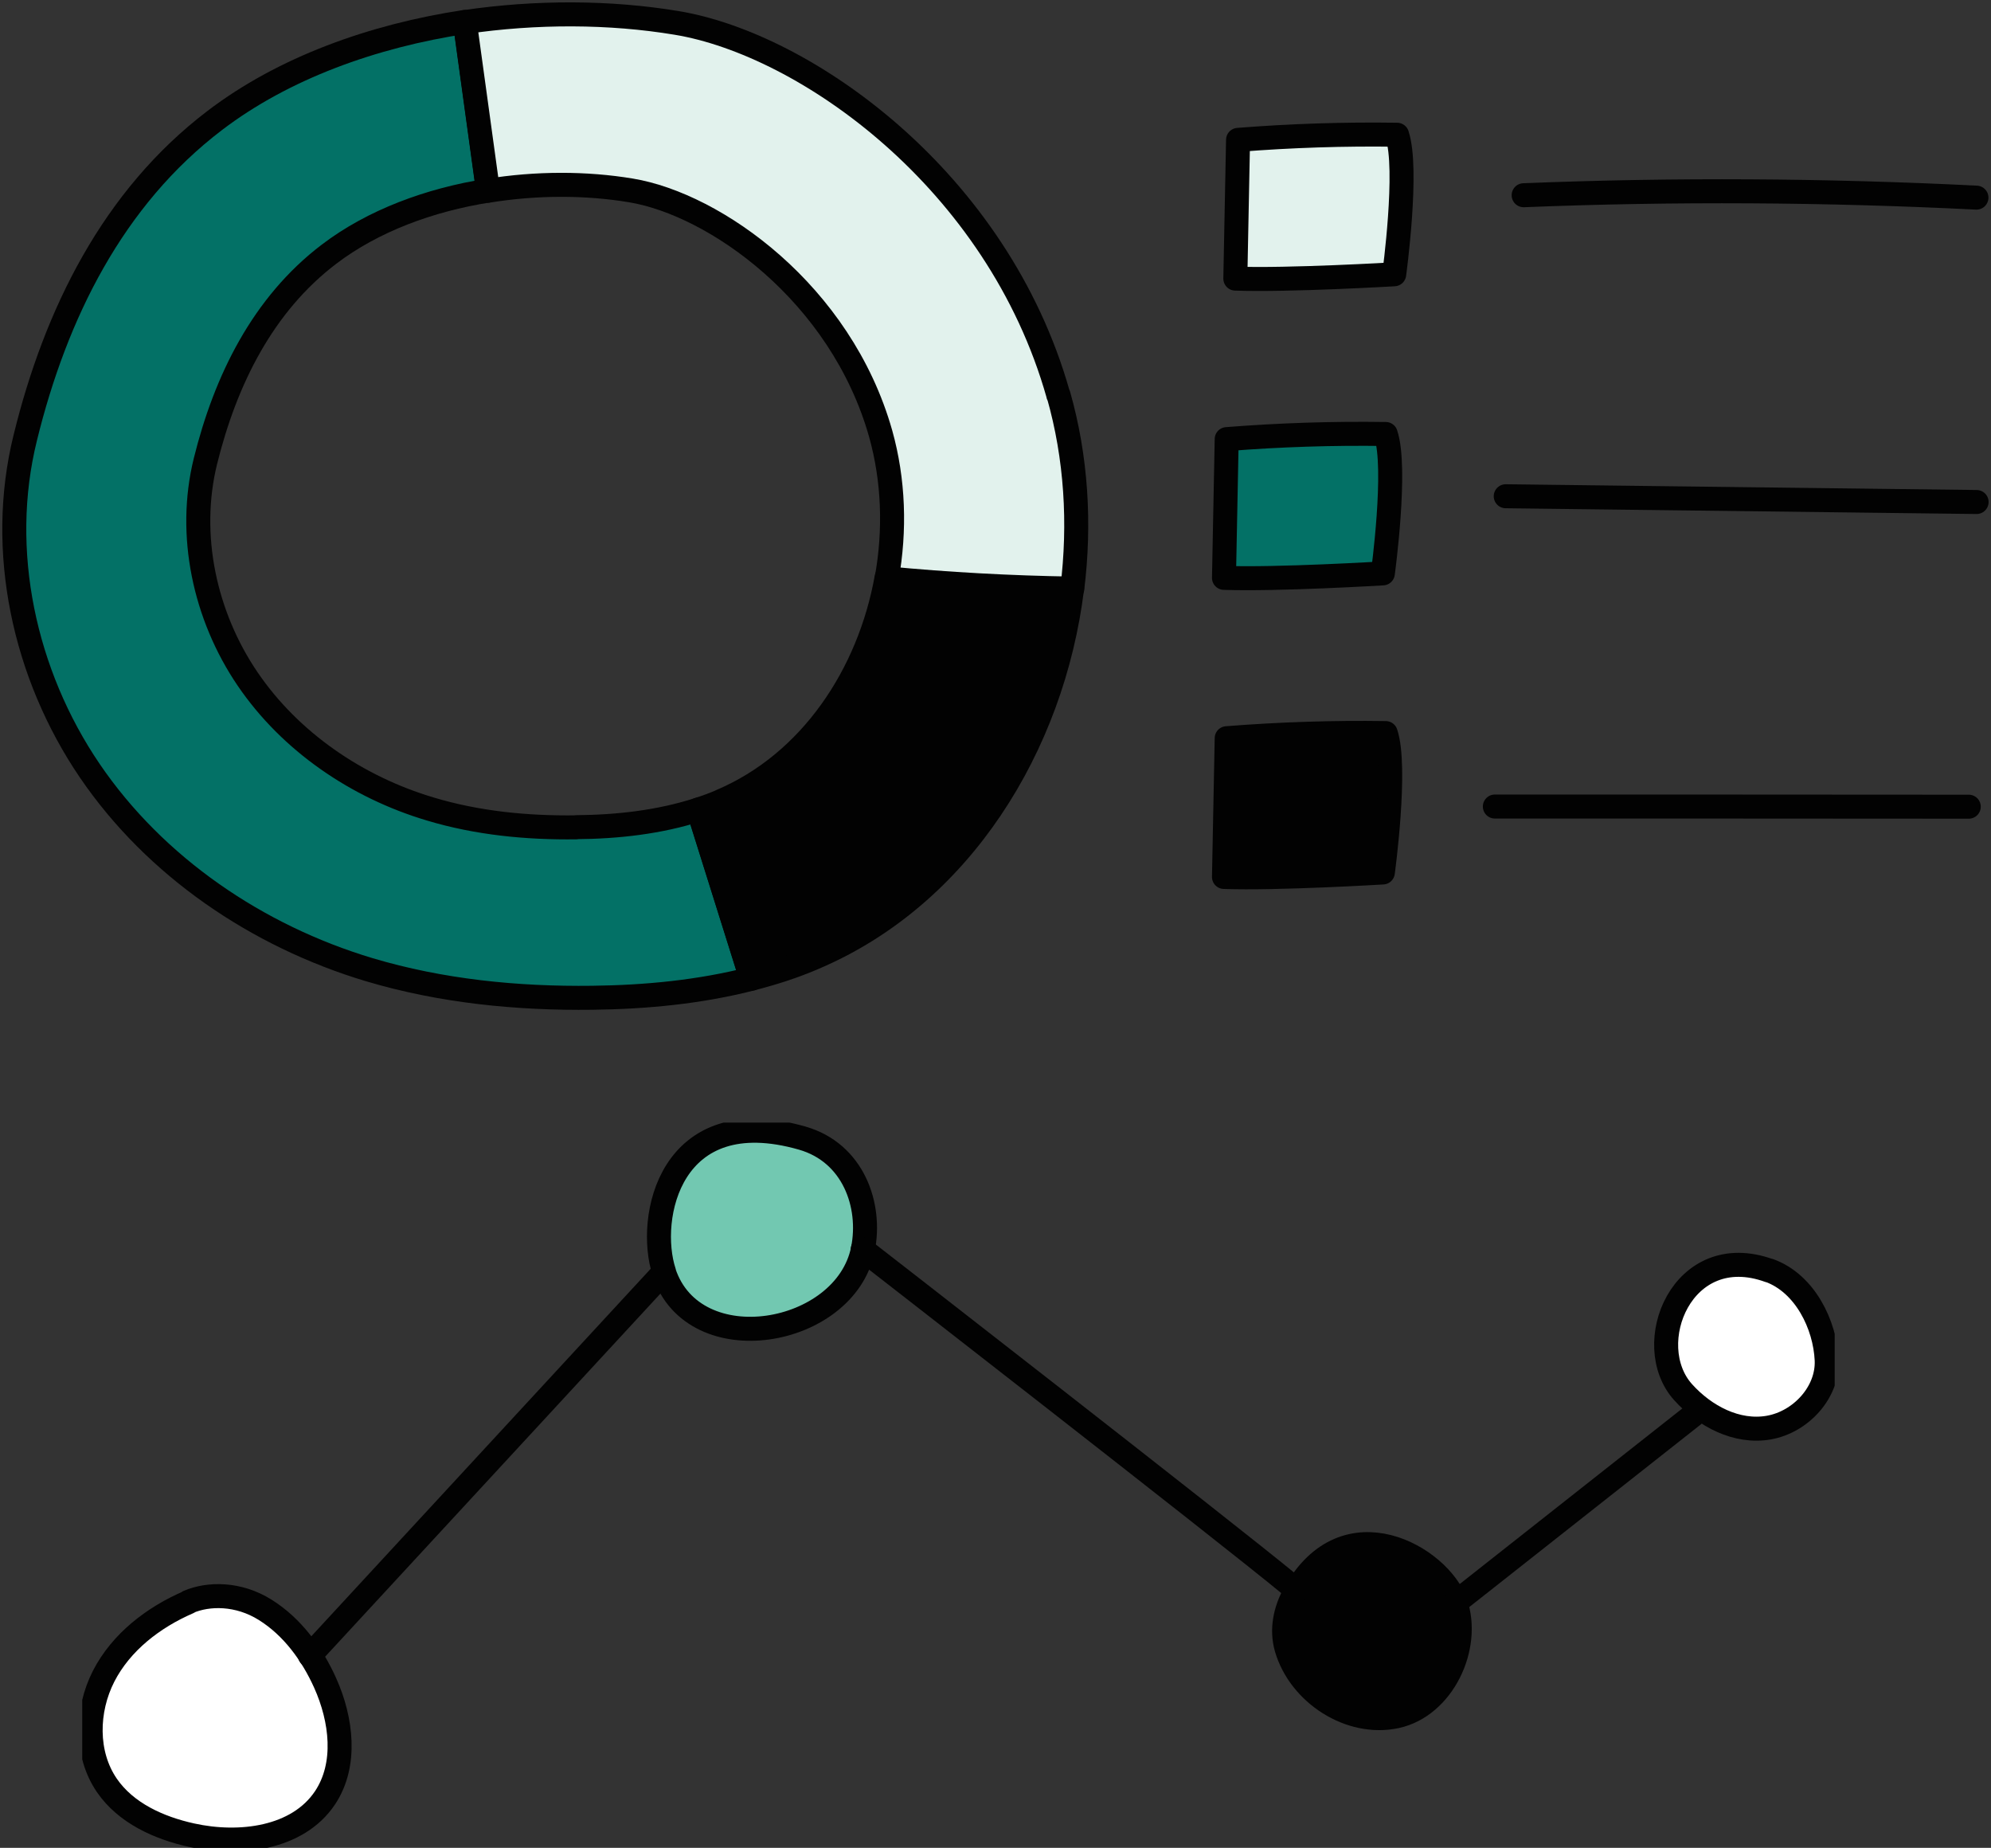 <?xml version="1.0" encoding="UTF-8"?>
<svg xmlns="http://www.w3.org/2000/svg" xmlns:xlink="http://www.w3.org/1999/xlink" id="Layer_1" version="1.1" viewBox="0 0 124.44 115.47">
  <rect x="0" y="0" width="124.44" height="115.47" fill="#333333" stroke="none"/>
  <defs>
    <style>
      .st0, .st1 {
        fill: none;
      }

      .st2 {
        fill: #037166;
      }

      .st2, .st3, .st1, .st4, .st5, .st6 {
        stroke: #020202;
        stroke-linecap: round;
        stroke-linejoin: round;
        stroke-width: 1.5px;
      }

      .st3 {
        fill: #e2f2ed;
      }

      .st7 {
        clip-path: url(#clippath-1);
      }

      .st4 {
        fill: #fff;
      }

      .st5 {
        fill: #72c8b1;
      }

      .st8 {
        clip-path: url(#clippath);
      }

      .st6 {
        fill: #020202;
      }
    </style>
    <clipPath id="clippath">
      <rect class="st0" width="124.44" height="63.24"></rect>
    </clipPath>
    <clipPath id="clippath-1">
      <rect class="st0" x="5.14" y="70.15" width="109.53" height="45.32"></rect>
    </clipPath>
  </defs>
  <g class="st8">
    <g>
      <path class="st2" d="M36.01,51.7c-3.08.04-6.18-.26-9.13-1.15-4.56-1.36-8.73-4.19-11.41-8.13-2.67-3.93-3.77-8.98-2.63-13.6,1.25-5.05,3.58-9.79,7.73-12.94,2.75-2.09,6.28-3.39,9.94-3.97-.49-3.51-.96-7.02-1.45-10.54-5.75.87-11.34,2.88-15.64,6.16C7.06,12.37,3.48,19.61,1.58,27.35c-1.75,7.06-.07,14.78,4.03,20.81,4.1,6.02,10.47,10.33,17.45,12.43,4.52,1.35,9.26,1.82,13.97,1.76,3.34-.04,6.7-.36,9.94-1.19-1.11-3.52-2.21-7.05-3.32-10.57-2.45.79-5.06,1.08-7.64,1.1Z"></path>
      <path class="st6" d="M45.05,50.07c-.46.2-.94.37-1.41.52,1.11,3.52,2.21,7.05,3.32,10.57,1.33-.34,2.65-.76,3.92-1.31,9.14-3.88,14.91-13.21,16.13-23.1-3.88-.06-7.74-.27-11.6-.64-1.08,6.03-4.73,11.57-10.35,13.95Z"></path>
      <path class="st3" d="M66.14,24.66c-3.79-13.44-15.83-21.91-23.86-23.23-4.16-.69-8.75-.71-13.23-.05.49,3.51.96,7.02,1.45,10.54,3.02-.49,6.12-.49,8.94-.02,5.24.87,13.11,6.4,15.6,15.19.82,2.92.92,6.05.38,9.05,3.85.37,7.73.58,11.6.64.5-4.06.25-8.2-.86-12.1h-.02Z"></path>
      <path class="st3" d="M87.32,8.42c-3.32-.05-6.63.06-9.94.32-.06,2.9-.11,5.78-.17,8.67,3.32.12,9.93-.27,9.93-.27,0,0,.9-6.59.18-8.71h0Z"></path>
      <path class="st2" d="M86.61,27.12c-3.32-.05-6.63.06-9.94.32-.06,2.9-.11,5.78-.17,8.67,3.3.12,9.93-.28,9.93-.28,0,0,.9-6.58.18-8.71Z"></path>
      <path class="st6" d="M86.61,45.81c-3.32-.05-6.63.06-9.94.32-.06,2.9-.11,5.78-.17,8.67,3.3.12,9.93-.28,9.93-.28,0,0,.9-6.58.18-8.71Z"></path>
      <path class="st1" d="M95.23,12.2c9.43-.38,18.88-.32,28.3.15"></path>
      <path class="st1" d="M94.11,31.01c9.81.12,19.63.24,29.43.36"></path>
      <path class="st1" d="M93.43,50.4c9.88,0,19.74,0,29.62.01"></path>
    </g>
  </g>
  <g class="st7">
    <g>
      <path class="st4" d="M11.78,100.12c-2.2.95-4.21,2.5-5.3,4.62-1.09,2.13-1.15,4.86.2,6.83,1.19,1.73,3.25,2.66,5.3,3.11,2.99.66,6.62.22,8.33-2.33,1.39-2.08,1.04-4.9.01-7.19-.82-1.82-2.05-3.5-3.74-4.56-1.69-1.06-3.56-1.03-4.8-.5Z"></path>
      <path class="st1" d="M19.37,103.45l22.13-23.96"></path>
      <path class="st5" d="M41.5,79.5c1.87,5.68,11.33,4.01,12.43-1.42.56-2.78-.61-6.05-3.79-6.96-8.27-2.37-9.74,5-8.63,8.38h0Z"></path>
      <path class="st1" d="M53.92,78.08s22.48,17.46,26.77,21"></path>
      <path class="st6" d="M80.91,99.57c-.58,1.05-.84,2.26-.5,3.43.83,2.84,3.98,4.88,6.87,4.25s4.66-4.31,3.69-7.11c-.97-2.8-6.87-6.3-10.06-.56h0Z"></path>
      <path class="st1" d="M90.98,100.14c4.95-3.9,9.9-7.81,14.85-11.71"></path>
      <path class="st4" d="M110.58,79.4c-5.44-1.97-8.07,4.62-5.38,7.6,1.35,1.5,3.35,2.56,5.35,2.21s3.71-2.2,3.62-4.22c-.1-2.2-1.35-4.79-3.59-5.6Z"></path>
    </g>
  </g>
</svg>
